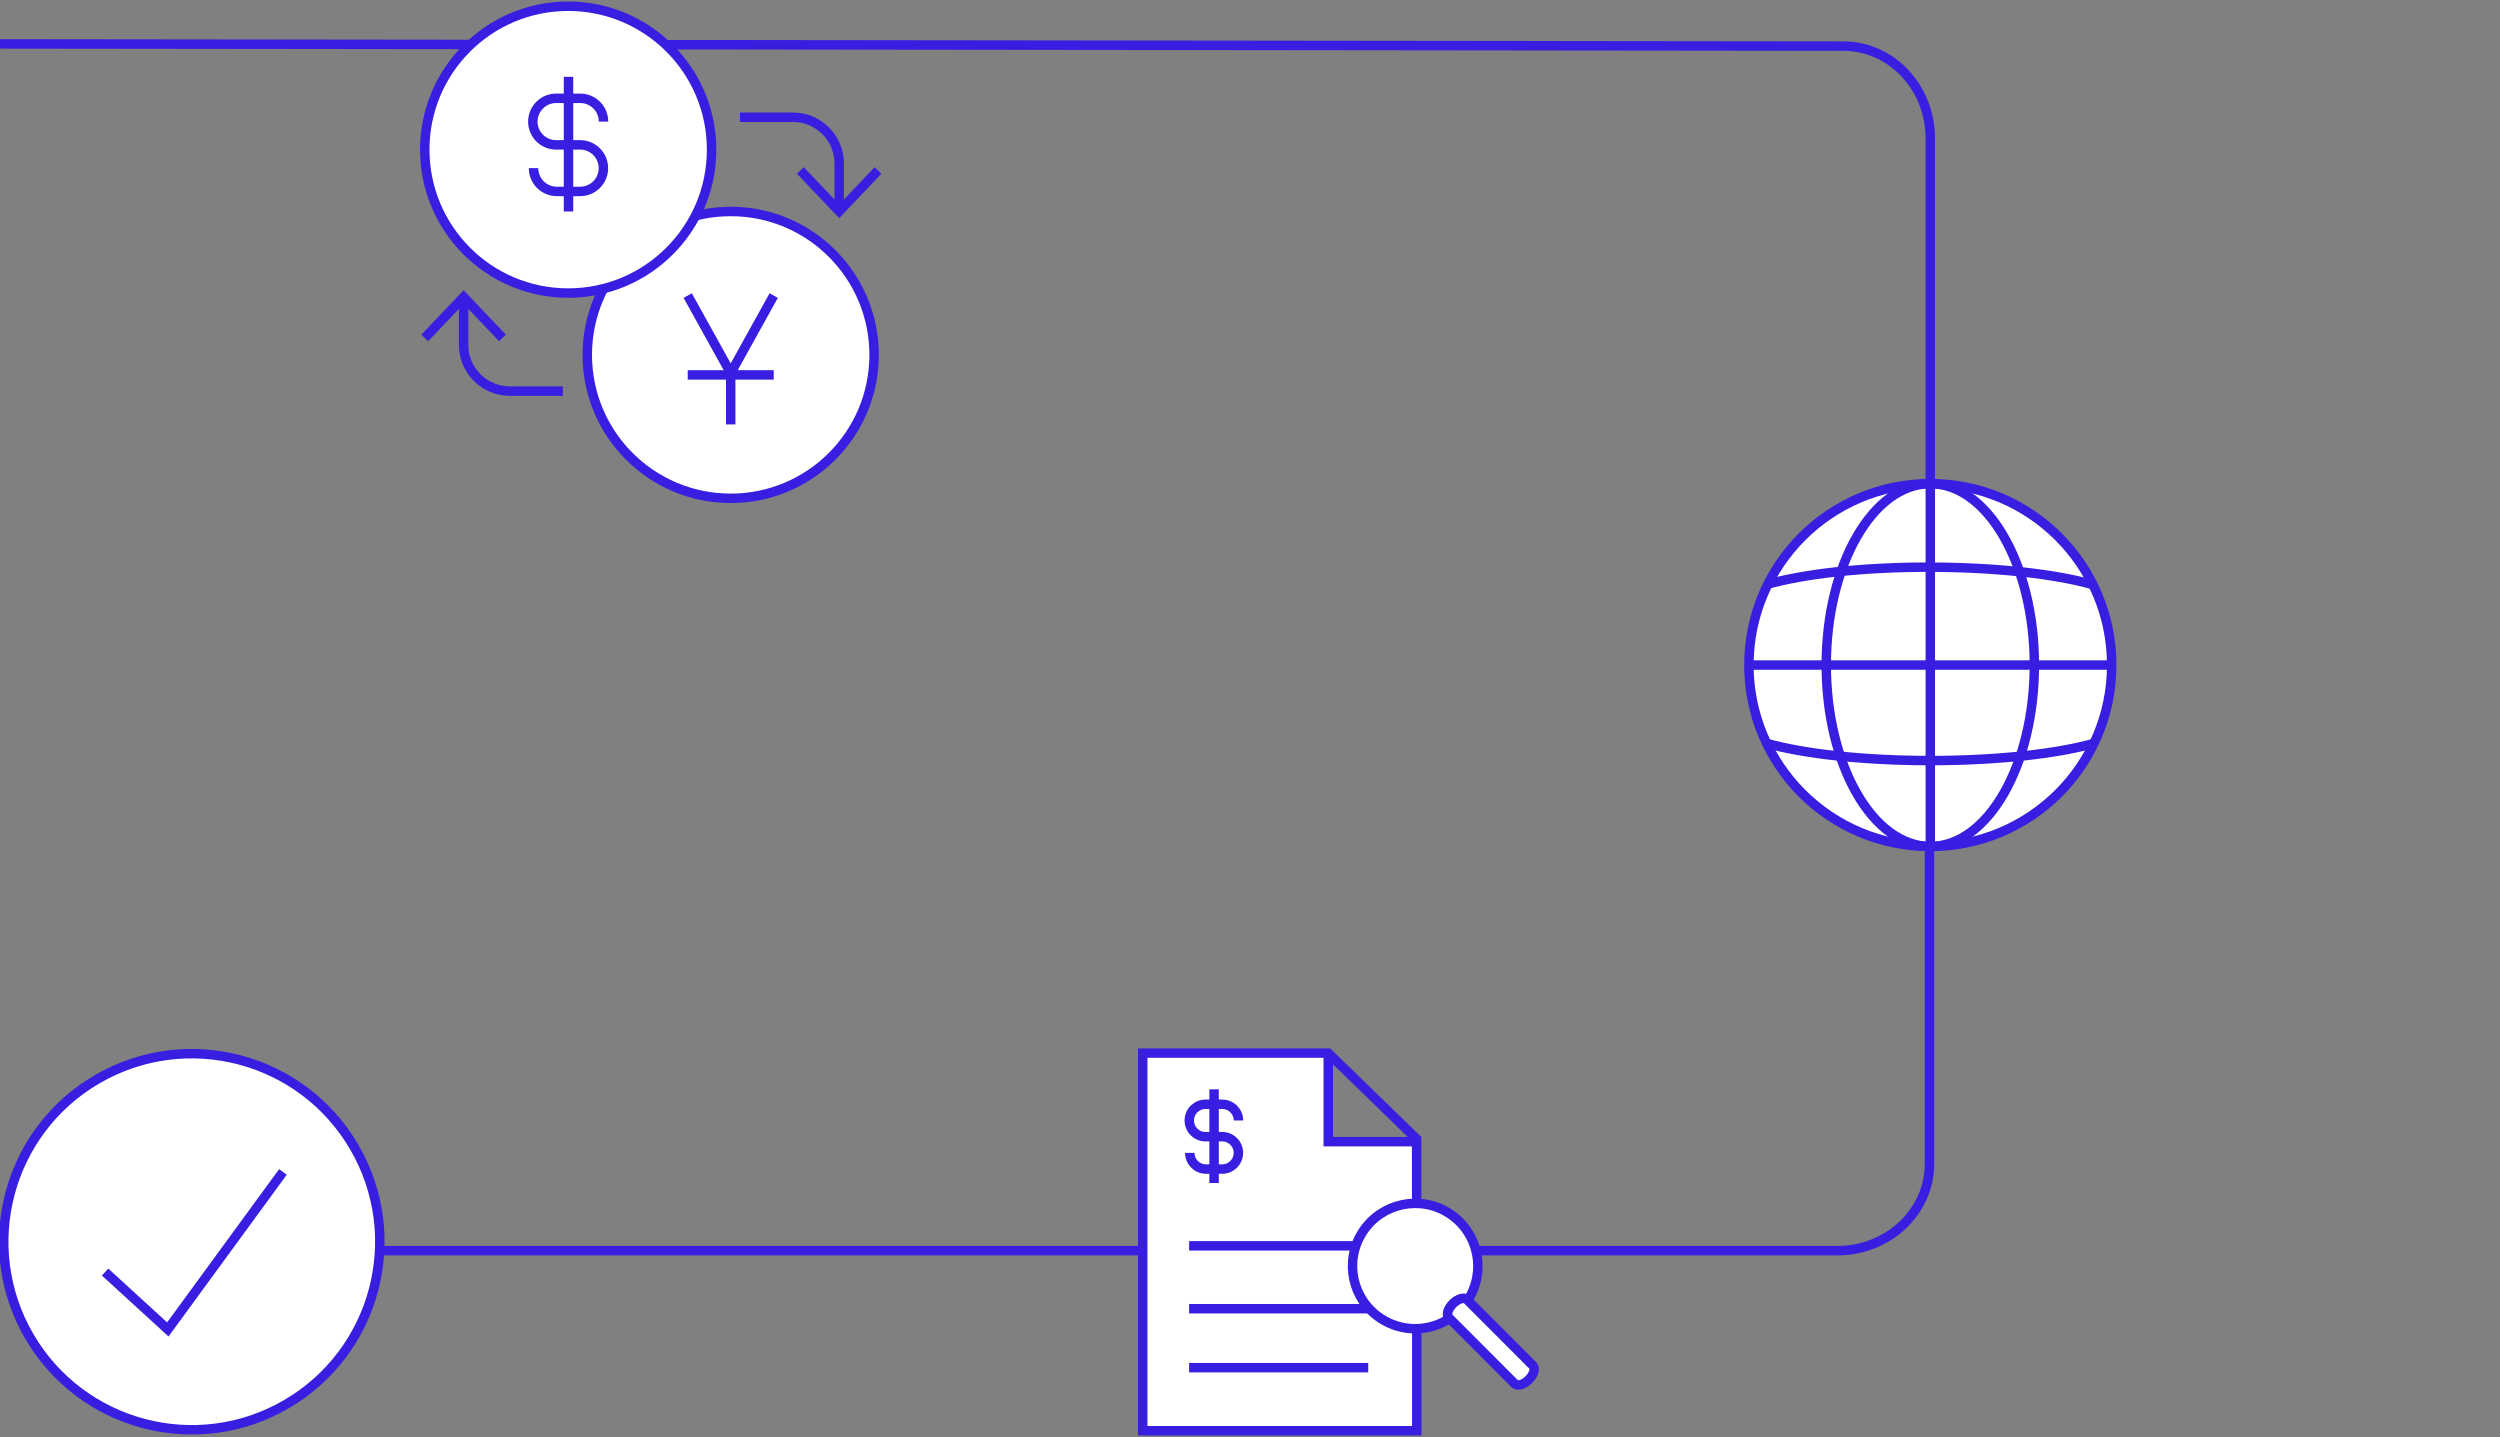 <?xml version="1.0" encoding="UTF-8"?><svg id="Layer_1" xmlns="http://www.w3.org/2000/svg" viewBox="0 0 793.32 456"><rect x="0" y="0" width="793.32" height="456" fill="#808080" stroke="none"/><defs><style>.cls-1,.cls-2,.cls-3,.cls-4{stroke:#371ee1;stroke-width:3px;}.cls-1,.cls-3{fill:none;}.cls-1,.cls-4{stroke-miterlimit:10;}.cls-2,.cls-4{fill:#fff;}</style></defs><g><circle class="cls-4" cx="231.87" cy="112.62" r="45.51"/><g><polyline class="cls-4" points="218.23 93.79 231.87 118.4 245.52 93.79"/><line class="cls-4" x1="231.87" y1="118.39" x2="231.87" y2="134.68"/><line class="cls-4" x1="245.52" y1="118.97" x2="218.23" y2="118.97"/></g></g><g><path class="cls-2" d="M670.1,211.04c0,31.79-25.77,57.56-57.56,57.56s-57.56-25.77-57.56-57.56,25.77-57.56,57.56-57.56,57.56,25.77,57.56,57.56"/><path class="cls-3" d="M645.56,211.04c0,31.79-14.78,57.56-33.02,57.56s-33.02-25.77-33.02-57.56,14.78-57.56,33.02-57.56,33.02,25.77,33.02,57.56"/><line class="cls-3" x1="612.54" y1="153.49" x2="612.54" y2="268.6"/><line class="cls-3" x1="670.8" y1="211.04" x2="555.69" y2="211.04"/><path class="cls-3" d="M664.47,235.89c-11.8,3.31-30.67,5.46-51.93,5.46-21.26,0-40.13-2.15-51.93-5.46"/><path class="cls-3" d="M560.73,185.44c11.8-3.31,29.89-5.46,51.15-5.46s40.13,2.15,51.93,5.46"/></g><g><path class="cls-2" d="M90.89,445.58c28.47-16.59,38.11-53.11,21.52-81.58-16.59-28.47-53.11-38.11-81.59-21.52-28.47,16.59-38.1,53.12-21.52,81.59,16.59,28.47,53.11,38.11,81.58,21.52Z"/><path class="cls-2" d="M33.35,403.66l19.9,18.21,36.53-49.98"/></g><path class="cls-1" d="M0,13.93l584.96,.7c15.22,0,27.57,13.1,27.57,29.26v109.6"/><path class="cls-1" d="M120.45,396.88h462.57c16.16,0,29.26-12.34,29.26-27.57v-100.72"/><g><g><polyline id="Group_6" class="cls-2" points="421.49 334.04 421.49 362.29 449.53 362.29 449.59 416.75 449.59 454.01 362.62 454.01 362.62 334.18 421.49 334.18 449.97 361.86"/><line id="Group_5" class="cls-3" x1="434.18" y1="415.29" x2="377.34" y2="415.29"/><line id="Group_4" class="cls-3" x1="434.18" y1="434" x2="377.34" y2="434"/><line id="Group_3" class="cls-3" x1="434.18" y1="395.34" x2="377.34" y2="395.34"/><g><path id="Group_2" class="cls-3" d="M393,355.56c0-2.84-2.3-5.14-5.14-5.14h-5.15c-2.84-.09-5.22,2.13-5.31,4.97-.1,2.84,2.13,5.22,4.97,5.31,.12,0,.23,0,.35,0h5.12c2.84,0,5.14,2.3,5.14,5.14s-2.3,5.14-5.14,5.14h-5.14c-2.84,0-5.14-2.3-5.14-5.14"/><line id="Group_1" class="cls-3" x1="385.26" y1="345.67" x2="385.26" y2="375.41"/></g></g><g><path class="cls-4" d="M459.76,418.17c-.87-.87-.29-2.87,1.3-4.46,1.59-1.59,3.59-2.16,4.47-1.3l.21,.22c6.01-9.2,3.42-21.53-5.78-27.53-9.2-6.01-21.53-3.42-27.53,5.78-6.01,9.2-3.42,21.53,5.78,27.53,6.62,4.32,15.17,4.31,21.78-.02l-.22-.22Z"/><path class="cls-4" d="M459.76,418.17c-.87-.87-.29-2.87,1.3-4.46,1.59-1.59,3.59-2.16,4.47-1.3l20.9,20.93c.87,.87,.3,2.87-1.3,4.46-1.59,1.59-3.59,2.16-4.46,1.3l-20.9-20.93Z"/></g></g><g><path class="cls-1" d="M178.61,124.11h-16.86c-8.05,0-14.63-6.58-14.63-14.63v-15.21"/><polyline class="cls-1" points="159.44 107.23 147.12 94.27 134.79 107.23"/></g><g><path class="cls-1" d="M234.81,37.21h16.86c8.05,0,14.63,6.58,14.63,14.63v15.21"/><polyline class="cls-1" points="253.98 54.09 266.3 67.05 278.62 54.09"/></g><circle class="cls-4" cx="180.3" cy="47.49" r="45.51"/><g><path id="Group_2-2" class="cls-2" d="M191.51,38.58c0-4.08-3.3-7.38-7.38-7.38h-7.4c-4.08-.14-7.5,3.06-7.64,7.14-.14,4.08,3.06,7.5,7.14,7.63,.17,0,.33,0,.5,0h7.36c4.08,0,7.39,3.31,7.39,7.39s-3.31,7.39-7.39,7.39h-7.39c-4.08,0-7.39-3.31-7.39-7.39"/><line id="Group_1-2" class="cls-2" x1="180.4" y1="24.38" x2="180.4" y2="67.11"/></g></svg>